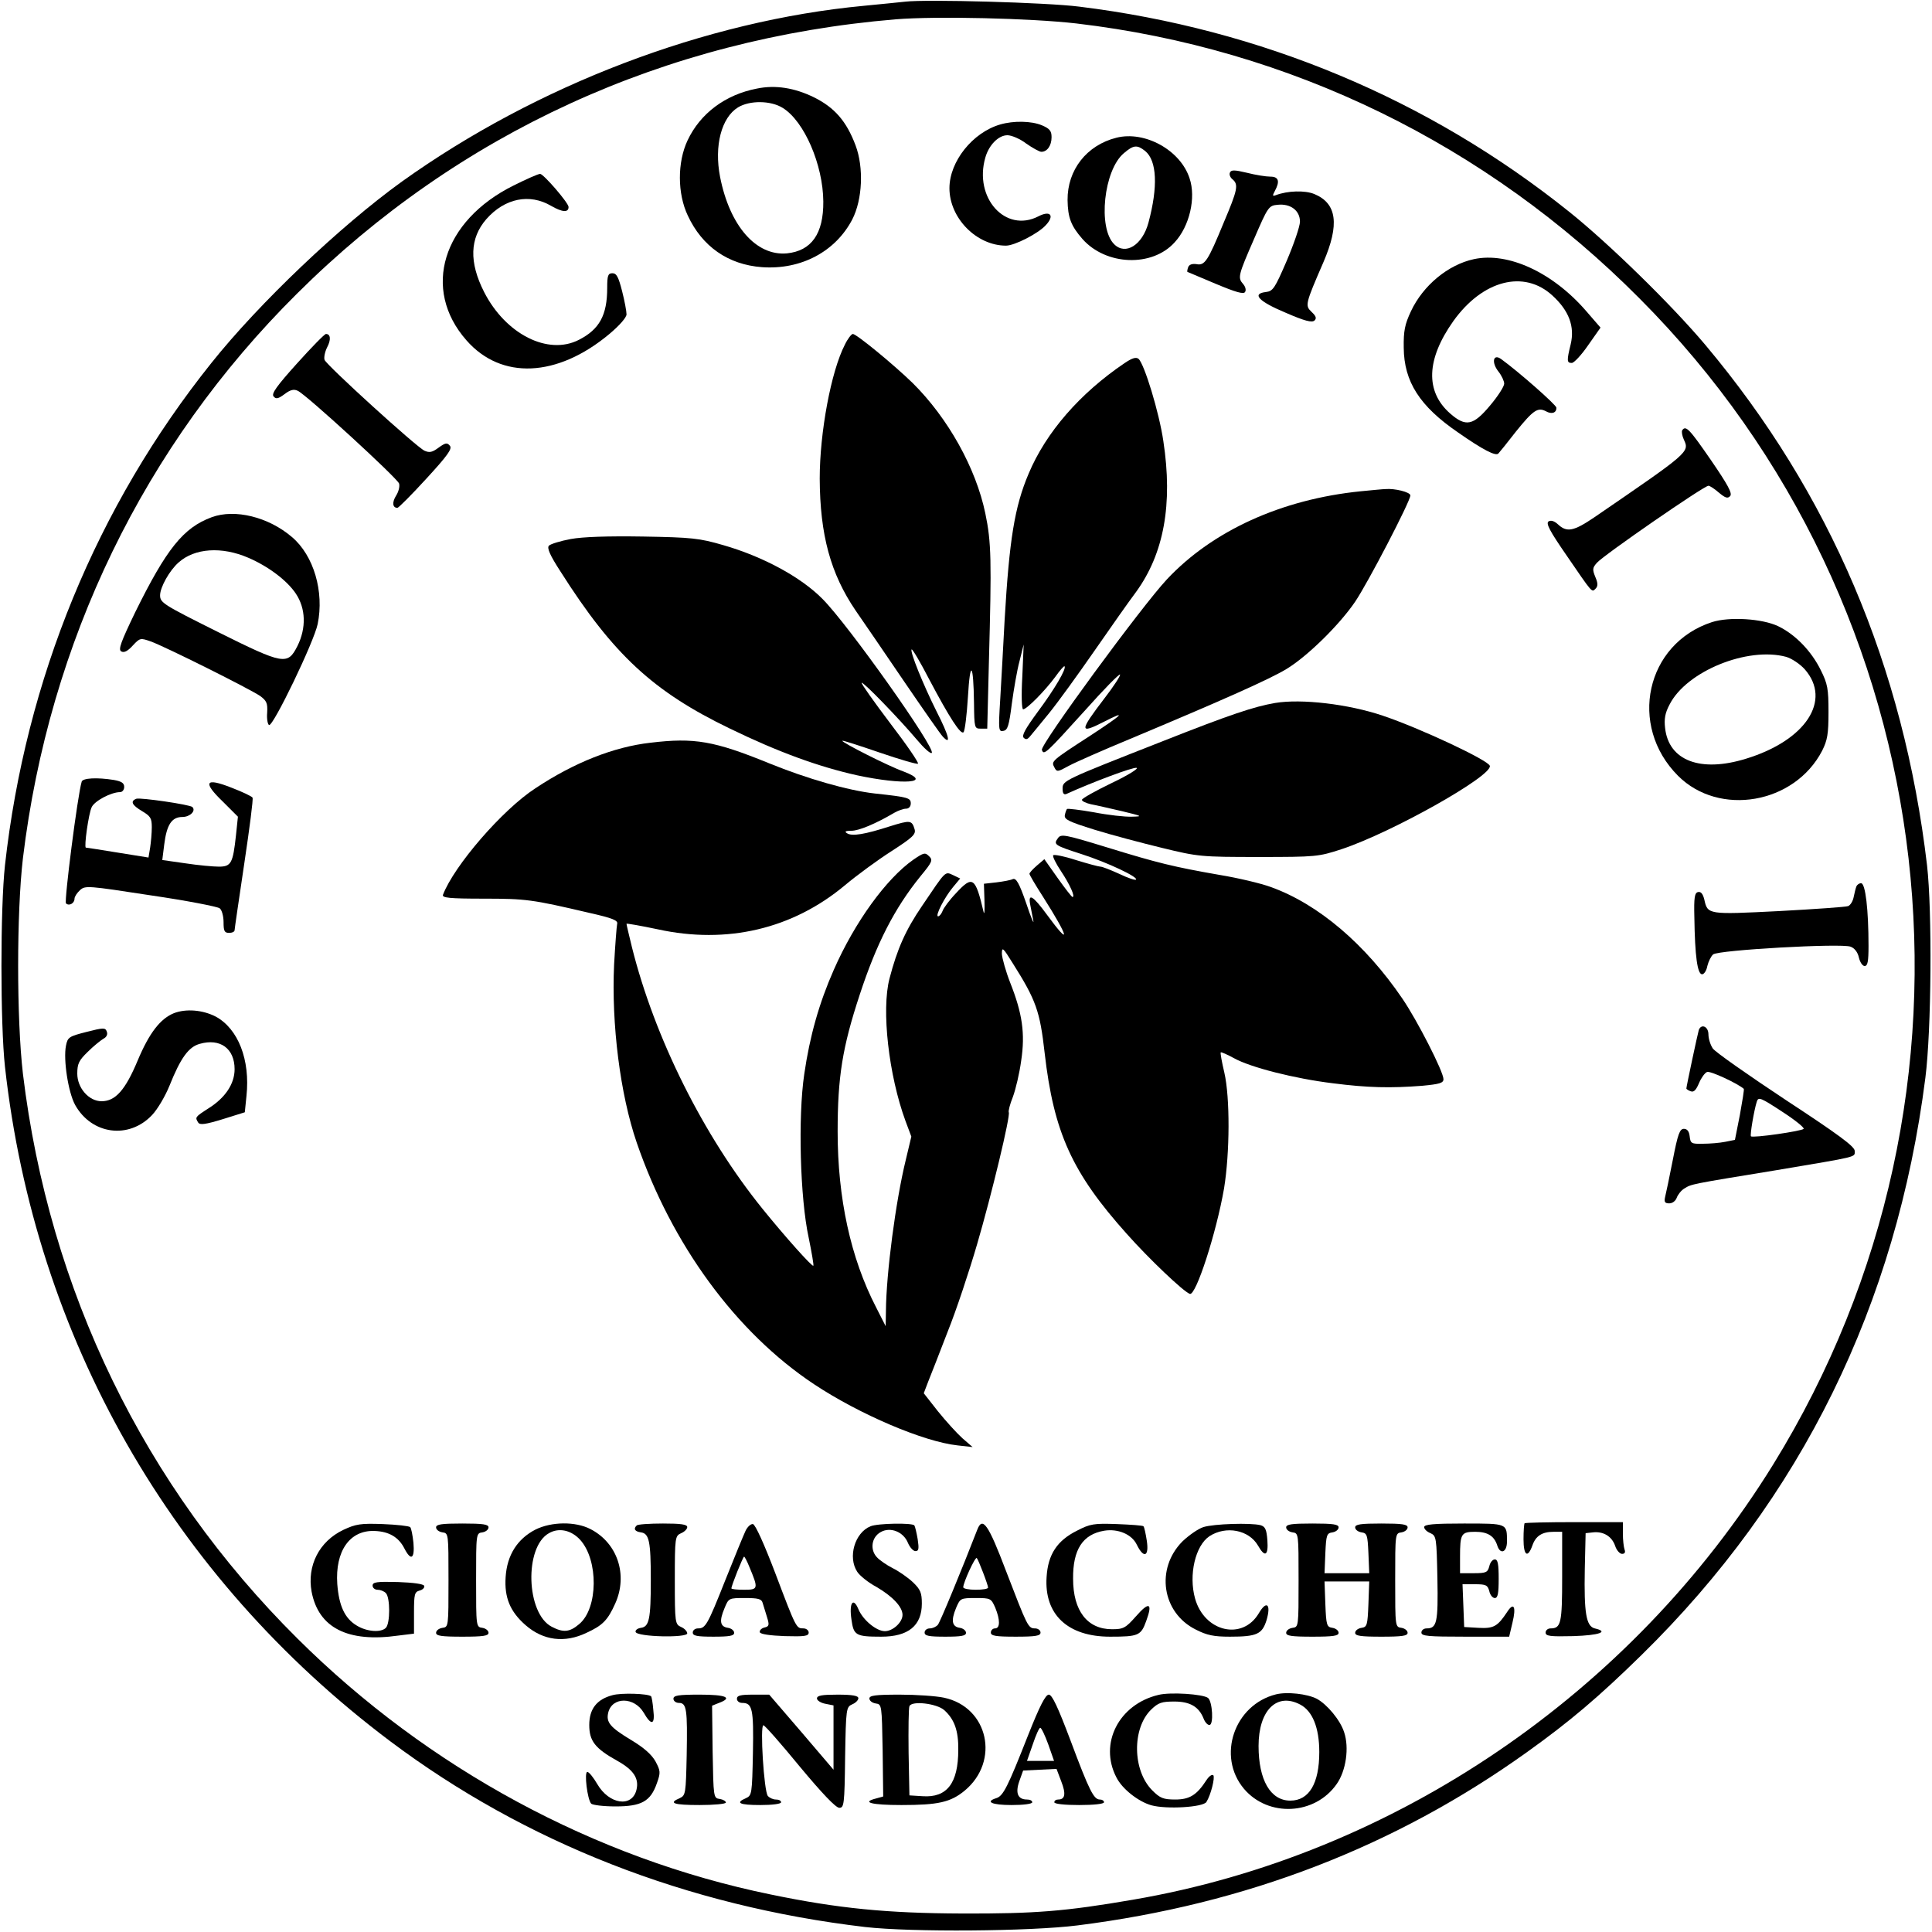 <?xml version="1.0" standalone="no"?>
<!DOCTYPE svg PUBLIC "-//W3C//DTD SVG 20010904//EN"
 "http://www.w3.org/TR/2001/REC-SVG-20010904/DTD/svg10.dtd">
<svg version="1.0" xmlns="http://www.w3.org/2000/svg"
 width="700pt" height="700pt" viewBox="0 0 700 700"
 preserveAspectRatio="xMidYMid meet">
<g transform="translate(0,700) scale(0.1,-0.1)"
fill="#000000" stroke="none">
<path d="M3280 6994 c-19 -2 -87 -9 -150 -15 -573 -54 -1185 -287 -1674 -637
-222 -160 -517 -440 -690 -657 -416 -520 -673 -1147 -748 -1820 -17 -155 -17
-575 0 -730 109 -982 604 -1849 1396 -2444 489 -367 1075 -597 1721 -673 167
-19 597 -16 770 6 610 77 1149 285 1628 628 155 111 260 200 415 352 579 568
923 1268 1028 2091 22 173 25 603 6 770 -85 721 -352 1348 -803 1885 -121 144
-350 368 -494 483 -509 408 -1117 662 -1775 743 -117 15 -553 27 -630 18z
m620 -79 c774 -91 1485 -437 2041 -997 1118 -1122 1318 -2874 483 -4225 -513
-829 -1372 -1414 -2319 -1576 -244 -42 -355 -51 -620 -50 -270 1 -447 18 -693
69 -639 131 -1242 458 -1714 927 -556 552 -900 1261 -995 2047 -23 199 -23
582 0 780 95 786 439 1496 993 2046 585 582 1332 924 2169 994 148 12 489 4
655 -15z"/>
<path d="M2742 6679 c-114 -22 -205 -90 -251 -188 -37 -79 -37 -192 1 -272 52
-112 146 -178 269 -187 141 -10 266 56 327 173 37 72 42 188 12 268 -33 88
-76 137 -150 174 -71 35 -141 46 -208 32z m94 -70 c78 -48 146 -206 147 -339
1 -117 -43 -179 -132 -188 -111 -10 -207 99 -242 277 -22 113 5 215 65 252 43
26 119 25 162 -2z"/>
<path d="M3624 6549 c-100 -29 -184 -134 -184 -231 0 -108 98 -208 205 -208
31 0 117 44 144 74 33 35 17 55 -27 32 -119 -61 -234 67 -192 213 13 46 48 81
80 81 15 0 46 -13 68 -30 23 -16 48 -30 55 -30 21 0 37 22 37 53 0 23 -7 31
-35 43 -38 16 -103 17 -151 3z"/>
<path d="M4045 6501 c-108 -27 -178 -117 -177 -226 1 -63 12 -93 54 -141 85
-96 252 -103 334 -12 54 58 78 162 54 232 -33 102 -162 173 -265 147z m104
-48 c43 -35 47 -130 12 -260 -22 -81 -83 -119 -124 -78 -60 59 -38 269 35 330
35 30 48 31 77 8z"/>
<path d="M4456 6374 c-3 -7 2 -18 10 -24 22 -19 18 -38 -32 -156 -58 -141 -69
-157 -99 -151 -15 2 -26 -1 -30 -11 -3 -8 -4 -16 -3 -17 2 -1 48 -20 102 -43
74 -31 102 -39 107 -30 5 7 1 20 -7 29 -20 23 -18 31 40 164 50 116 53 120 85
123 47 5 81 -21 81 -61 0 -17 -22 -81 -48 -142 -43 -100 -50 -110 -75 -113
-53 -6 -27 -34 71 -75 69 -30 96 -37 105 -28 8 8 5 16 -11 31 -24 23 -23 28
43 180 59 137 49 213 -33 247 -34 14 -97 12 -139 -4 -13 -5 -13 -2 -4 15 19
35 14 52 -16 52 -16 0 -54 6 -85 14 -46 11 -58 11 -62 0z"/>
<path d="M1861 6328 c-258 -128 -334 -376 -171 -561 126 -144 329 -135 518 23
37 31 62 60 62 71 0 11 -7 49 -16 84 -13 51 -20 65 -35 65 -16 0 -19 -8 -19
-53 0 -99 -28 -150 -102 -188 -112 -58 -266 20 -344 173 -55 108 -52 195 8
264 67 76 157 94 235 48 40 -23 63 -25 63 -4 0 15 -91 120 -103 120 -7 0 -50
-19 -96 -42z"/>
<path d="M5340 6061 c-93 -20 -184 -95 -228 -189 -22 -47 -27 -71 -26 -132 1
-123 58 -212 197 -307 90 -63 137 -87 146 -76 4 4 33 40 64 80 63 78 79 88
108 73 21 -12 39 -6 38 13 0 10 -139 132 -200 176 -29 21 -36 -12 -10 -45 12
-15 21 -35 21 -44 0 -10 -23 -46 -51 -79 -61 -73 -88 -79 -145 -29 -91 80 -86
197 12 335 106 148 256 187 359 92 60 -55 81 -112 66 -176 -15 -61 -14 -68 4
-68 8 0 35 29 59 64 l45 64 -52 60 c-121 140 -283 215 -407 188z"/>
<path d="M1076 5683 c-73 -81 -93 -109 -85 -119 9 -11 17 -9 40 8 21 16 34 19
48 12 32 -15 360 -316 367 -336 3 -11 -2 -30 -11 -44 -15 -24 -13 -44 5 -44 4
0 52 48 105 106 78 85 94 108 85 119 -10 12 -16 11 -41 -7 -23 -17 -33 -19
-51 -11 -30 14 -354 309 -362 329 -3 8 1 29 9 45 15 28 13 49 -4 49 -5 0 -52
-48 -105 -107z"/>
<path d="M3061 5751 c-50 -97 -91 -318 -91 -485 1 -204 39 -344 130 -478 24
-35 102 -148 173 -253 71 -104 135 -196 143 -204 31 -33 23 2 -22 90 -50 100
-98 219 -91 226 3 2 32 -47 64 -109 74 -140 114 -201 124 -191 5 5 12 63 16
128 8 137 20 124 22 -22 1 -91 2 -93 24 -93 l24 0 6 242 c10 367 9 433 -13
538 -34 164 -135 345 -263 472 -70 68 -204 178 -217 178 -5 0 -19 -18 -29 -39z"/>
<path d="M4074 5684 c-161 -109 -284 -250 -347 -400 -51 -120 -70 -239 -87
-529 -5 -93 -12 -223 -16 -289 -7 -112 -6 -118 12 -114 15 3 20 19 30 98 7 52
19 122 28 155 l15 60 -5 -117 c-4 -70 -2 -118 3 -118 13 0 79 67 116 117 17
24 32 41 34 39 8 -8 -36 -83 -97 -165 -44 -60 -59 -86 -51 -94 8 -8 14 -6 23
5 7 8 38 46 69 84 31 38 104 139 163 224 59 85 127 182 152 215 101 139 134
318 99 547 -15 103 -69 280 -90 298 -9 7 -23 3 -51 -16z"/>
<path d="M6095 5441 c-3 -5 0 -21 6 -34 21 -45 19 -46 -324 -281 -75 -51 -100
-56 -132 -26 -13 12 -25 16 -34 11 -11 -7 4 -35 64 -122 96 -140 92 -136 106
-122 9 9 9 20 -1 43 -11 27 -10 33 6 51 26 29 388 279 404 279 5 0 22 -11 38
-25 24 -20 32 -22 41 -12 8 10 -9 41 -70 130 -78 113 -91 127 -104 108z"/>
<path d="M4930 5220 c-287 -29 -537 -143 -702 -319 -91 -97 -460 -600 -453
-618 7 -21 14 -14 158 145 65 73 122 131 125 128 3 -3 -23 -43 -57 -87 -91
-119 -91 -130 -1 -84 84 43 70 28 -46 -48 -145 -94 -146 -95 -134 -117 9 -18
12 -17 52 5 24 13 124 57 223 98 339 142 507 217 566 253 76 46 192 160 249
244 46 68 200 364 200 385 0 12 -57 26 -90 23 -8 0 -49 -4 -90 -8z"/>
<path d="M767 5126 c-103 -38 -164 -115 -277 -344 -52 -108 -62 -135 -51 -142
10 -6 23 0 42 21 26 28 28 28 65 15 51 -18 361 -173 397 -198 23 -17 27 -26
25 -60 -2 -23 2 -43 7 -45 15 -5 163 302 176 366 24 117 -14 248 -93 315 -85
73 -207 103 -291 72z m133 -147 c72 -31 140 -82 172 -130 36 -54 38 -124 6
-189 -36 -71 -49 -69 -290 51 -196 98 -208 105 -208 132 0 29 34 90 67 119 58
52 156 59 253 17z"/>
<path d="M2068 5047 c-38 -7 -73 -18 -79 -24 -8 -8 3 -34 42 -94 191 -301 336
-435 614 -569 175 -85 321 -138 460 -169 168 -36 279 -28 168 14 -56 20 -225
106 -221 111 2 2 63 -18 136 -43 73 -25 135 -43 138 -40 4 3 -42 70 -101 147
-59 78 -105 143 -103 146 5 5 133 -127 200 -206 25 -30 49 -52 54 -48 15 16
-303 465 -396 558 -79 80 -217 154 -360 195 -86 25 -114 28 -290 31 -129 2
-218 -1 -262 -9z"/>
<path d="M6203 4746 c-240 -78 -305 -375 -123 -557 149 -149 422 -102 522 91
19 38 23 60 23 140 0 84 -3 102 -28 152 -34 69 -92 129 -154 159 -58 28 -178
35 -240 15z m269 -126 c20 -6 50 -26 67 -45 99 -113 3 -258 -213 -324 -165
-51 -280 -7 -293 111 -4 33 0 55 16 85 61 121 283 211 423 173z"/>
<path d="M4620 4453 c-76 -13 -163 -42 -406 -138 -364 -143 -364 -143 -364
-173 0 -16 4 -22 13 -19 97 44 242 98 255 95 9 -2 -31 -27 -90 -55 -60 -29
-108 -56 -108 -61 0 -5 15 -12 33 -16 17 -3 68 -15 112 -25 74 -18 77 -19 36
-20 -25 -1 -87 6 -138 16 -51 9 -95 14 -97 12 -2 -2 -6 -12 -8 -23 -2 -15 14
-23 107 -52 61 -19 171 -48 245 -66 131 -32 142 -33 350 -33 209 0 217 1 300
28 184 61 546 265 538 302 -4 20 -254 137 -388 182 -124 42 -295 62 -390 46z"/>
<path d="M2357 4309 c-133 -15 -277 -72 -417 -165 -120 -78 -295 -281 -335
-386 -4 -11 23 -14 147 -14 154 0 176 -3 381 -51 89 -20 107 -28 103 -41 -2
-10 -7 -75 -11 -147 -10 -216 22 -470 82 -645 127 -369 359 -687 642 -875 164
-109 398 -209 521 -222 l54 -6 -37 32 c-20 18 -60 62 -89 98 l-51 65 16 42 c9
22 41 104 71 182 31 77 78 219 106 315 53 181 122 468 115 479 -2 4 4 29 15
56 10 27 24 86 30 131 15 99 4 172 -40 283 -16 41 -29 88 -30 104 0 27 4 23
40 -35 84 -133 98 -173 115 -324 33 -288 99 -434 298 -656 79 -89 205 -209
228 -217 22 -8 96 221 124 382 21 129 22 329 1 420 -9 38 -15 71 -13 73 2 2
24 -8 48 -21 59 -33 219 -74 359 -91 125 -16 207 -18 323 -9 63 6 77 10 77 24
0 27 -95 213 -149 292 -134 197 -304 342 -476 404 -35 13 -119 33 -186 44
-166 29 -224 43 -412 101 -150 46 -163 48 -174 32 -17 -23 -12 -26 87 -58 93
-30 205 -83 196 -92 -3 -3 -30 6 -61 21 -31 14 -61 26 -68 26 -6 0 -47 11 -89
24 -43 14 -80 21 -82 17 -3 -4 10 -30 28 -57 32 -48 53 -94 42 -94 -3 0 -27
31 -54 69 l-48 68 -27 -23 c-15 -13 -27 -26 -27 -30 0 -4 22 -41 49 -83 94
-148 103 -186 15 -66 -52 71 -70 81 -61 36 3 -16 8 -42 11 -57 3 -16 -9 13
-26 64 -25 72 -36 91 -48 87 -8 -4 -35 -9 -60 -12 l-45 -5 2 -62 c1 -33 0 -52
-3 -41 -30 128 -40 134 -100 69 -24 -25 -46 -55 -49 -65 -4 -10 -11 -19 -16
-19 -12 0 23 69 55 107 l25 30 -25 12 c-31 14 -25 19 -113 -111 -60 -88 -90
-156 -118 -263 -30 -114 -3 -351 58 -517 l21 -56 -20 -84 c-37 -151 -71 -413
-72 -547 l-1 -56 -35 69 c-92 178 -139 395 -139 636 0 197 17 305 80 496 61
186 126 313 220 429 43 52 46 59 31 73 -14 14 -19 13 -57 -13 -98 -69 -212
-226 -288 -399 -53 -120 -87 -240 -107 -378 -23 -155 -15 -450 16 -592 11 -54
19 -100 17 -102 -4 -5 -104 107 -184 206 -215 266 -391 620 -473 947 -11 45
-20 83 -20 86 0 2 51 -7 113 -20 251 -55 489 1 679 160 43 36 118 91 168 123
76 49 89 61 84 79 -10 34 -16 34 -90 11 -90 -29 -137 -37 -155 -25 -10 6 -6 9
16 9 27 0 87 25 155 65 14 8 33 15 43 15 10 0 17 8 17 19 0 20 -9 23 -130 36
-98 11 -247 54 -382 109 -201 82 -272 94 -431 75z"/>
<path d="M296 4168 c-15 -49 -64 -434 -57 -441 11 -11 31 0 31 17 0 7 9 21 20
31 19 17 28 16 256 -19 130 -19 243 -41 250 -47 8 -6 14 -29 14 -50 0 -32 3
-39 20 -39 11 0 20 4 20 10 0 5 16 113 35 241 19 127 33 234 30 239 -3 5 -37
21 -76 36 -96 38 -106 21 -31 -51 l54 -54 -7 -67 c-11 -101 -17 -114 -62 -114
-20 0 -75 5 -121 12 l-84 12 7 56 c9 72 27 100 66 100 27 0 50 22 36 36 -9 9
-189 35 -203 30 -23 -9 -16 -23 21 -45 30 -18 35 -25 35 -58 0 -21 -3 -54 -6
-74 l-6 -36 -112 18 c-61 10 -113 18 -115 18 -7 2 10 123 21 146 10 23 71 55
103 55 8 0 15 8 15 19 0 14 -10 20 -37 25 -62 10 -113 7 -117 -6z"/>
<path d="M6726 3788 c-3 -7 -7 -25 -10 -39 -3 -15 -12 -29 -20 -32 -7 -3 -120
-11 -250 -18 -258 -13 -259 -13 -271 42 -5 20 -12 29 -22 27 -13 -2 -16 -19
-14 -93 2 -139 11 -205 28 -205 7 0 16 13 19 30 4 16 13 35 21 42 19 16 464
41 498 28 14 -5 26 -20 30 -39 4 -17 13 -31 21 -31 11 0 14 17 14 73 0 130
-11 227 -27 227 -7 0 -15 -6 -17 -12z"/>
<path d="M630 3329 c-49 -20 -89 -71 -131 -171 -45 -108 -81 -148 -131 -148
-46 0 -88 48 -88 100 0 36 6 48 38 79 20 20 46 41 56 47 12 6 17 16 13 26 -5
15 -12 15 -74 -1 -63 -16 -68 -19 -74 -50 -10 -50 8 -168 33 -214 60 -108 195
-126 279 -37 20 21 48 69 63 106 40 100 69 141 110 152 74 21 126 -17 126 -92
0 -53 -34 -104 -95 -142 -48 -31 -49 -32 -37 -51 6 -10 27 -7 89 12 l80 25 6
59 c14 131 -30 244 -112 288 -47 24 -107 29 -151 12z"/>
<path d="M6155 3268 c-4 -13 -45 -205 -45 -212 0 -2 7 -7 16 -10 11 -4 19 4
30 30 8 19 21 37 29 40 11 5 110 -41 133 -61 2 -2 -5 -44 -14 -94 l-18 -91
-35 -7 c-20 -4 -56 -7 -81 -7 -42 -1 -45 1 -48 27 -2 18 -9 27 -21 27 -15 0
-22 -19 -40 -112 -12 -62 -25 -123 -28 -135 -4 -18 -1 -23 15 -23 12 0 23 9
27 20 4 11 16 27 28 34 26 16 20 15 332 66 302 51 285 46 285 70 0 16 -60 60
-249 184 -136 90 -256 174 -265 187 -9 13 -16 36 -16 51 0 29 -26 40 -35 16z
m307 -299 c43 -28 76 -55 73 -59 -5 -8 -184 -34 -191 -27 -4 4 11 93 21 125 6
19 13 16 97 -39z"/>
<path d="M5524 1481 c-2 -2 -4 -28 -4 -58 0 -59 15 -70 32 -23 12 35 35 50 77
50 l31 0 0 -163 c0 -168 -4 -187 -42 -187 -10 0 -18 -7 -18 -15 0 -13 16 -15
100 -13 95 3 131 16 78 28 -31 8 -39 55 -36 215 l3 130 27 3 c37 4 68 -14 80
-49 5 -16 17 -29 25 -29 10 0 13 6 9 16 -3 9 -6 34 -6 57 l0 42 -176 0 c-97 0
-178 -2 -180 -4z"/>
<path d="M1244 1457 c-88 -42 -132 -130 -115 -224 25 -131 131 -185 314 -159
l57 7 0 76 c0 67 2 75 20 80 12 3 19 11 17 17 -2 7 -39 12 -95 14 -77 2 -92 0
-92 -13 0 -8 8 -15 18 -15 10 0 23 -5 30 -12 16 -16 16 -110 0 -126 -18 -18
-69 -14 -105 8 -44 26 -65 72 -71 151 -8 119 45 196 136 192 51 -2 86 -22 107
-63 24 -47 38 -38 33 20 -3 28 -8 54 -12 57 -4 4 -48 9 -99 11 -81 3 -98 0
-143 -21z"/>
<path d="M1580 1466 c0 -8 10 -16 23 -18 22 -3 22 -4 22 -173 0 -169 0 -170
-22 -173 -13 -2 -23 -10 -23 -18 0 -11 19 -14 95 -14 76 0 95 3 95 14 0 8 -10
16 -22 18 -23 3 -23 4 -23 173 0 169 0 170 23 173 12 2 22 10 22 18 0 11 -19
14 -95 14 -76 0 -95 -3 -95 -14z"/>
<path d="M1940 1458 c-66 -34 -103 -93 -108 -172 -5 -74 16 -125 72 -174 64
-56 142 -66 221 -28 59 27 77 46 104 106 47 104 8 220 -90 270 -54 28 -141 27
-199 -2z m162 -37 c67 -74 65 -248 -3 -305 -35 -30 -58 -32 -100 -10 -93 48
-100 289 -10 339 36 21 81 11 113 -24z"/>
<path d="M2307 1473 c-13 -12 -7 -22 15 -25 30 -4 36 -32 36 -173 0 -142 -6
-169 -36 -173 -13 -2 -21 -9 -19 -15 6 -18 187 -22 187 -5 0 7 -10 18 -22 23
-22 10 -23 14 -23 170 0 156 1 160 23 170 12 5 22 15 22 22 0 10 -24 13 -88
13 -49 0 -92 -3 -95 -7z"/>
<path d="M2701 1453 c-7 -15 -40 -95 -73 -178 -65 -164 -72 -175 -99 -175 -11
0 -19 -7 -19 -15 0 -12 15 -15 75 -15 58 0 75 3 75 14 0 8 -10 16 -22 18 -29
4 -33 24 -13 71 15 37 16 37 74 37 47 0 60 -3 64 -17 3 -10 10 -33 16 -52 9
-29 8 -34 -10 -38 -11 -3 -18 -11 -16 -17 2 -7 37 -12 90 -14 73 -2 87 0 87
13 0 8 -9 15 -19 15 -26 0 -26 -1 -102 200 -40 105 -72 176 -81 178 -8 1 -20
-10 -27 -25z m14 -130 c33 -79 33 -83 -19 -83 -25 0 -46 2 -46 5 0 10 42 115
46 115 2 0 11 -17 19 -37z"/>
<path d="M3154 1470 c-57 -23 -83 -112 -48 -165 9 -14 40 -39 70 -55 58 -34
94 -72 94 -101 0 -27 -35 -59 -64 -59 -31 0 -80 41 -96 80 -19 45 -34 22 -25
-38 8 -57 15 -62 108 -62 98 0 147 40 147 120 0 39 -5 51 -32 77 -18 17 -51
40 -73 51 -22 11 -48 29 -58 40 -26 28 -19 73 14 91 35 20 83 1 99 -40 7 -16
19 -29 27 -29 12 0 13 9 8 43 -4 23 -9 45 -12 50 -6 10 -133 8 -159 -3z"/>
<path d="M3541 1458 c-55 -142 -135 -336 -143 -345 -6 -7 -19 -13 -29 -13 -11
0 -19 -7 -19 -15 0 -12 15 -15 75 -15 58 0 75 3 75 14 0 8 -10 16 -22 18 -29
4 -33 26 -14 72 15 35 16 36 71 36 54 0 56 -1 71 -35 18 -44 18 -75 -1 -75 -8
0 -15 -7 -15 -15 0 -12 17 -15 90 -15 73 0 90 3 90 15 0 8 -9 15 -20 15 -25 0
-28 8 -105 208 -64 169 -85 199 -104 150z m21 -156 c10 -26 18 -50 18 -54 0
-5 -20 -8 -45 -8 -25 0 -45 4 -45 9 0 17 43 111 49 106 3 -3 13 -27 23 -53z"/>
<path d="M3902 1454 c-72 -36 -105 -86 -110 -168 -9 -136 77 -216 230 -216
103 0 112 4 131 57 24 65 11 72 -37 17 -38 -43 -46 -47 -87 -47 -89 0 -141 66
-141 183 -1 106 35 161 113 174 50 8 100 -13 118 -51 25 -51 45 -43 36 15 -4
26 -9 49 -12 52 -2 3 -46 6 -96 8 -83 3 -97 1 -145 -24z"/>
<path d="M4360 1467 c-19 -6 -53 -30 -76 -52 -98 -99 -74 -258 48 -319 41 -21
66 -26 124 -26 98 0 117 9 133 60 17 58 0 73 -28 25 -59 -100 -197 -68 -231
53 -24 86 1 192 52 226 60 39 143 23 176 -34 25 -44 38 -37 34 19 -3 40 -8 50
-25 55 -36 9 -169 5 -207 -7z"/>
<path d="M4660 1466 c0 -8 10 -16 23 -18 22 -3 22 -4 22 -173 0 -169 0 -170
-22 -173 -13 -2 -23 -10 -23 -18 0 -11 19 -14 95 -14 76 0 95 3 95 14 0 8 -10
16 -22 18 -21 3 -23 9 -26 86 l-3 82 81 0 81 0 -3 -82 c-3 -77 -5 -83 -25 -86
-13 -2 -23 -10 -23 -18 0 -11 19 -14 95 -14 76 0 95 3 95 14 0 8 -10 16 -22
18 -23 3 -23 4 -23 173 0 169 0 170 23 173 12 2 22 10 22 18 0 11 -19 14 -95
14 -76 0 -95 -3 -95 -14 0 -8 10 -16 23 -18 20 -3 22 -9 25 -75 l3 -73 -81 0
-81 0 3 73 c3 66 5 72 26 75 12 2 22 10 22 18 0 11 -19 14 -95 14 -76 0 -95
-3 -95 -14z"/>
<path d="M5160 1467 c0 -7 10 -17 23 -22 21 -10 22 -15 25 -164 3 -160 -2
-181 -39 -181 -11 0 -19 -7 -19 -15 0 -13 24 -15 159 -15 l159 0 12 51 c14 57
5 76 -19 39 -35 -53 -49 -61 -104 -58 l-52 3 -3 78 -3 77 45 0 c40 0 46 -3 52
-25 3 -14 12 -25 20 -25 11 0 14 17 14 70 0 53 -3 70 -14 70 -8 0 -17 -11 -20
-25 -6 -22 -11 -25 -56 -25 l-50 0 0 59 c0 84 4 91 55 91 45 0 69 -15 80 -50
11 -34 35 -24 35 14 0 67 3 66 -156 66 -109 0 -144 -3 -144 -13z"/>
<path d="M2219 858 c-57 -15 -84 -50 -84 -108 0 -58 21 -85 102 -130 59 -33
79 -64 69 -105 -16 -65 -99 -53 -142 21 -14 24 -30 44 -36 44 -12 0 0 -100 14
-115 5 -5 44 -10 88 -10 94 0 127 18 150 84 14 39 13 45 -5 79 -14 25 -42 50
-89 78 -76 46 -91 64 -82 100 15 57 94 56 128 -1 28 -49 42 -45 35 10 -2 26
-6 47 -8 49 -11 10 -109 13 -140 4z"/>
<path d="M4197 859 c-143 -34 -216 -176 -152 -299 21 -42 80 -88 127 -101 55
-15 187 -7 199 12 16 25 32 89 25 97 -5 4 -16 -4 -25 -18 -35 -54 -61 -70
-113 -70 -43 0 -55 5 -83 33 -72 72 -74 225 -4 293 26 25 38 29 84 29 57 0 89
-19 106 -62 5 -13 14 -23 21 -23 16 0 11 85 -5 98 -18 14 -137 22 -180 11z"/>
<path d="M4623 861 c-151 -38 -215 -224 -116 -342 88 -104 257 -96 336 17 34
48 46 132 27 188 -14 44 -62 101 -99 121 -35 18 -108 26 -148 16z m88 -37 c44
-23 69 -83 69 -172 0 -114 -37 -176 -105 -176 -72 0 -115 75 -115 198 0 129
66 195 151 150z"/>
<path d="M2440 845 c0 -8 9 -15 20 -15 28 0 31 -24 28 -190 -3 -139 -4 -145
-25 -155 -43 -18 -23 -25 72 -25 52 0 95 4 95 9 0 5 -10 11 -22 13 -23 3 -23
5 -26 171 l-2 167 25 10 c51 19 26 30 -70 30 -78 0 -95 -3 -95 -15z"/>
<path d="M2670 845 c0 -8 8 -15 19 -15 37 0 42 -21 39 -181 -3 -149 -4 -154
-25 -164 -40 -17 -25 -25 52 -25 43 0 75 4 75 10 0 6 -8 10 -19 10 -10 0 -23
6 -29 13 -14 16 -29 257 -16 256 5 0 64 -67 132 -150 80 -96 130 -149 143
-149 17 0 19 11 21 183 3 178 4 182 26 192 12 5 22 15 22 22 0 9 -21 13 -75
13 -57 0 -75 -3 -75 -14 0 -7 14 -16 30 -19 l30 -6 0 -117 0 -116 -116 136
-117 136 -58 0 c-46 0 -59 -3 -59 -15z"/>
<path d="M3150 846 c0 -8 10 -16 23 -18 22 -3 22 -5 25 -170 l2 -167 -25 -7
c-56 -14 -18 -24 91 -24 133 0 178 10 229 52 129 107 86 303 -75 337 -28 6
-100 11 -160 11 -89 0 -110 -3 -110 -14z m271 -42 c37 -33 52 -75 51 -144 0
-121 -41 -174 -129 -168 l-48 3 -3 155 c-1 85 0 161 3 168 8 21 99 10 126 -14z"/>
<path d="M3725 713 c-74 -188 -90 -220 -115 -228 -42 -13 -17 -25 55 -25 43 0
75 4 75 10 0 6 -8 10 -19 10 -33 0 -43 23 -28 66 l14 39 60 3 61 3 17 -45 c18
-46 14 -66 -11 -66 -8 0 -14 -4 -14 -10 0 -6 37 -10 90 -10 53 0 90 4 90 10 0
6 -7 10 -15 10 -22 0 -38 31 -106 213 -46 122 -67 167 -79 167 -12 0 -33 -41
-75 -147z m73 -33 l21 -60 -49 0 -49 0 21 60 c11 33 23 60 27 60 4 0 17 -27
29 -60z"/>
</g>
</svg>
